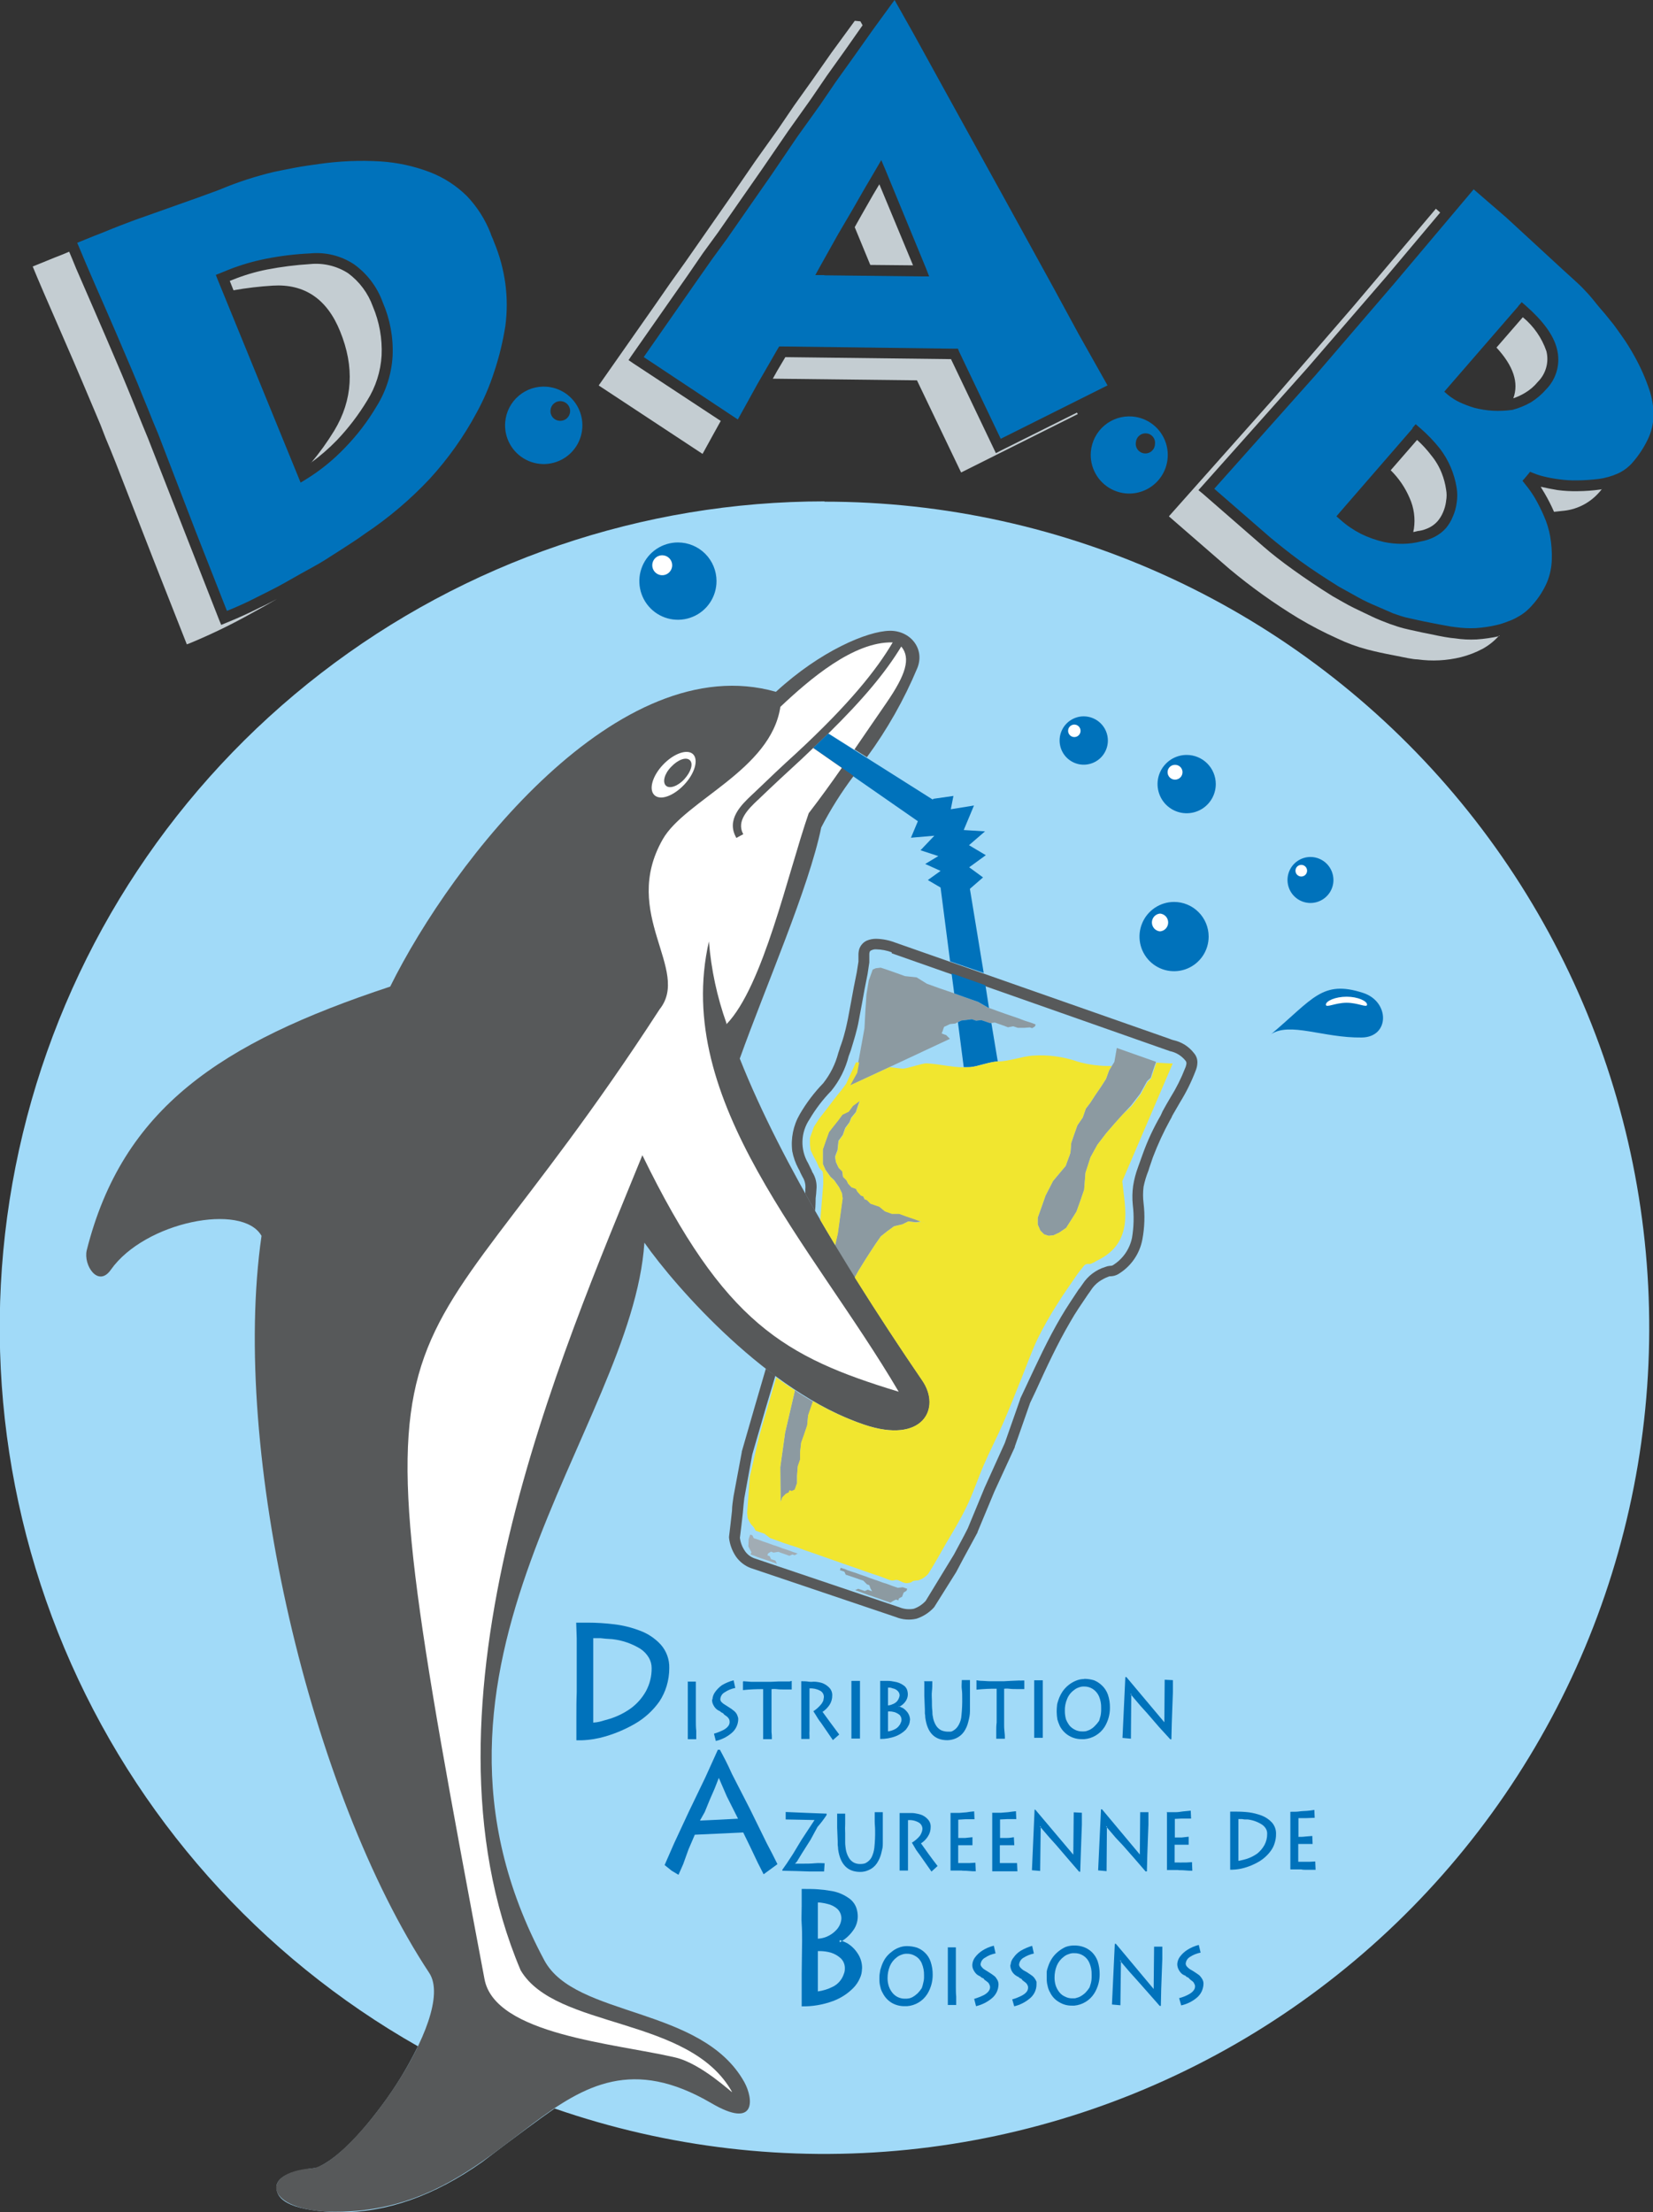 <svg fill="none" viewBox="0 0 77 103" height="669px" width="500px" xmlns="http://www.w3.org/2000/svg" preserveAspectRatio="xMidYMid slice">
  <rect x="0" y="0" width="77" height="103" fill="#333333" stroke="none"/>
  <g clip-path="url(#clip0_601_290)">
    <path fill="#A1DAF8" d="M38.413 23.346C29.93 23.345 21.686 26.157 14.966 31.341C8.247 36.526 3.43 43.792 1.267 52.007C-0.896 60.221 -0.283 68.921 3.01 76.75C6.304 84.579 12.092 91.096 19.472 95.284C19 96.254 18.437 97.178 17.791 98.042C16.625 99.608 15.612 100.575 14.753 100.945C13.593 101.068 12.972 101.345 12.888 101.771C12.819 102.541 13.793 102.955 15.81 103.013C18.011 103.03 20.228 102.251 22.462 100.674C24.085 99.442 25.21 98.611 25.837 98.18C31.114 100.01 36.725 100.665 42.28 100.1C47.835 99.536 53.201 97.765 58.003 94.912C62.805 92.059 66.928 88.191 70.085 83.579C73.242 78.967 75.358 73.721 76.284 68.207C77.209 62.692 76.924 57.042 75.446 51.65C73.969 46.257 71.335 41.252 67.729 36.983C64.123 32.714 59.631 29.283 54.566 26.93C49.5 24.577 43.984 23.358 38.4 23.359L38.413 23.346Z" clip-rule="evenodd" fill-rule="evenodd"></path>
    <path fill="#0072BB" d="M50.483 33.356C50.26 33.355 50.043 33.421 49.857 33.544C49.672 33.667 49.528 33.843 49.442 34.049C49.356 34.254 49.334 34.481 49.377 34.699C49.42 34.918 49.526 35.119 49.684 35.277C49.841 35.434 50.041 35.542 50.259 35.586C50.477 35.629 50.703 35.607 50.909 35.522C51.115 35.437 51.291 35.293 51.414 35.108C51.538 34.922 51.604 34.705 51.604 34.482C51.603 34.184 51.485 33.898 51.275 33.688C51.065 33.477 50.78 33.358 50.483 33.356Z" clip-rule="evenodd" fill-rule="evenodd"></path>
    <path fill="#8C9AA1" d="M36.364 69.931L36.348 68.318L36.574 66.705L37.018 64.796V64.734C37.295 64.925 37.585 65.099 37.872 65.266L37.852 65.318L37.643 65.928L37.601 66.383L37.463 66.792L37.321 67.192L37.269 67.647V67.986L37.163 68.292L37.128 68.738V69.076L37.057 69.276L37.021 69.383L36.883 69.451L36.777 69.418L36.744 69.512L36.603 69.583L36.438 69.747L36.367 69.957L36.364 69.931ZM38.899 57.966L39.022 57.434L39.247 55.795L39.212 55.544L39.083 55.279L38.858 54.956L38.674 54.782L38.445 54.46L38.326 54.189V53.84V53.518L38.465 53.114L38.613 52.705L38.822 52.437L39.038 52.166L39.238 51.895L39.528 51.756L39.727 51.486L40.049 51.25L39.972 51.46L39.866 51.782L39.65 52.044L39.569 52.253L39.37 52.524L39.257 52.847L39.057 53.118L39.012 53.553L38.935 53.753L38.899 53.86L38.935 54.095L39.002 54.244L39.064 54.373L39.231 54.54L39.267 54.792L39.431 54.956L39.502 55.105L39.656 55.273L39.866 55.35L39.937 55.482L40.101 55.663L40.207 55.699L40.275 55.837L40.371 55.866L40.545 56.04L40.745 56.108L40.955 56.179L41.215 56.395L41.538 56.511H41.879L42.185 56.624L42.391 56.695L42.594 56.763L42.897 56.876L43.01 56.911L43.106 56.947L42.897 56.876L42.662 56.911L42.314 56.873L42.034 57.011L41.65 57.099L41.328 57.334L41.032 57.569L40.771 57.944L40.526 58.318L40.291 58.686L39.995 59.163L39.814 59.486C39.492 58.986 39.196 58.482 38.89 57.966H38.899ZM50.56 54.615L50.499 55.398L50.325 55.905L50.141 56.418L49.906 56.792L49.661 57.176L49.339 57.395L49.078 57.518L48.843 57.544L48.634 57.476L48.46 57.302L48.337 57.021V56.699L48.486 56.282L48.702 55.669L49.049 54.992L49.642 54.285L49.678 54.179L49.755 53.969L49.826 53.779L49.861 53.666L49.897 53.221L50.035 52.818L50.183 52.402L50.434 52.034L50.576 51.624L50.782 51.353L51.018 50.989L51.282 50.605L51.517 50.237L51.662 49.837L51.907 49.444L52.019 48.798L53.849 49.444L53.772 49.653L53.665 49.976L53.598 50.185L53.43 50.34L53.108 50.924L52.689 51.466L52.3 51.889L51.91 52.324L51.533 52.76L51.117 53.302L50.795 53.886L50.56 54.615ZM39.608 50.54L44.247 48.373L44.073 48.198L43.976 48.166L43.863 48.121L43.905 48.018L43.941 47.911L43.976 47.814L44.124 47.747L44.253 47.685L44.498 47.66L44.768 47.521L45.013 47.492L45.255 47.459L45.455 47.527L45.699 47.502L45.909 47.572L46.099 47.64L46.344 47.614L46.543 47.685L46.743 47.756L46.952 47.834L47.197 47.789L47.407 47.859H47.729L47.97 47.84L48.077 47.876L48.205 47.798L48.241 47.702L48.144 47.666L48.051 47.63L47.729 47.527L47.432 47.414L47.226 47.343L46.817 47.205L46.405 47.056L45.996 46.908L45.525 46.637L44.907 46.421L44.298 46.201L43.786 46.027L43.177 45.808L42.697 45.511L42.156 45.453L41.644 45.269L41.235 45.127L41.025 45.059L40.797 45.085L40.652 45.147L40.468 45.66L40.362 46.305L40.31 47.089L40.268 47.882L40.152 48.527L40.014 49.276L39.892 49.921L39.569 50.505L39.608 50.54Z" clip-rule="evenodd" fill-rule="evenodd"></path>
    <path fill="#57595A" d="M41.538 44.343C41.309 44.258 41.067 44.211 40.823 44.205C40.743 44.198 40.662 44.214 40.591 44.25C40.572 44.255 40.555 44.265 40.541 44.278C40.526 44.292 40.516 44.309 40.51 44.327C40.499 44.362 40.493 44.398 40.494 44.434V44.814L40.413 45.356C40.32 45.808 40.233 46.263 40.153 46.724C40.101 47.011 40.04 47.308 40.004 47.518C39.969 47.727 39.901 47.998 39.84 48.215C39.779 48.431 39.708 48.66 39.631 48.914C39.596 49.001 39.564 49.088 39.534 49.176C39.386 49.766 39.11 50.317 38.726 50.789C38.334 51.19 37.992 51.638 37.708 52.121C37.505 52.422 37.391 52.774 37.38 53.136C37.369 53.499 37.462 53.857 37.647 54.169C37.682 54.24 37.714 54.311 37.759 54.398C37.804 54.486 37.82 54.521 37.837 54.573C37.997 54.82 38.065 55.116 38.03 55.408C38.03 55.495 38.011 55.653 37.994 55.802C37.994 55.847 37.994 56.099 37.969 56.386C37.811 56.115 37.663 55.853 37.514 55.582C37.514 55.521 37.514 55.463 37.514 55.376C37.538 55.174 37.491 54.97 37.382 54.798L37.289 54.615C37.261 54.539 37.226 54.467 37.183 54.398C37.052 54.151 36.959 53.886 36.906 53.611C36.83 53.014 36.952 52.407 37.254 51.886C37.559 51.36 37.926 50.874 38.349 50.437C38.676 50.023 38.915 49.545 39.048 49.034C39.083 48.937 39.109 48.85 39.135 48.763C39.217 48.547 39.287 48.326 39.344 48.102C39.405 47.892 39.447 47.672 39.499 47.437C39.56 47.114 39.605 46.879 39.647 46.643C39.727 46.192 39.814 45.737 39.908 45.285L39.988 44.779V44.456C39.988 44.362 40.002 44.269 40.03 44.179C40.09 44.013 40.212 43.877 40.372 43.801C40.512 43.742 40.664 43.712 40.816 43.714C41.12 43.722 41.421 43.782 41.705 43.892L54.452 48.363C54.517 48.39 54.583 48.414 54.651 48.434C55.036 48.514 55.379 48.731 55.618 49.044C55.726 49.17 55.781 49.333 55.772 49.498C55.766 49.627 55.736 49.754 55.685 49.873C55.491 50.379 55.25 50.866 54.964 51.328C54.841 51.537 54.719 51.747 54.606 51.947C54.578 52.018 54.544 52.086 54.503 52.15C54.196 52.709 53.928 53.289 53.701 53.886L53.598 54.189C53.562 54.295 53.527 54.389 53.492 54.511C53.394 54.754 53.318 55.004 53.266 55.26C53.234 55.515 53.234 55.773 53.266 56.028C53.333 56.587 53.315 57.154 53.211 57.708C53.149 58.047 53.014 58.368 52.816 58.65C52.618 58.932 52.362 59.167 52.065 59.341C51.965 59.394 51.855 59.424 51.743 59.428C51.707 59.428 51.665 59.428 51.639 59.444C51.474 59.504 51.318 59.587 51.176 59.689C51.039 59.79 50.921 59.915 50.828 60.057C50.725 60.212 50.828 60.057 50.663 60.292C50.383 60.708 50.096 61.118 49.855 61.547C49.252 62.576 48.747 63.667 48.244 64.773L47.983 65.322L47.268 67.364V67.389L46.318 69.454L45.535 71.335V71.354C45.307 71.764 45.091 72.183 44.862 72.593L44.54 73.202L43.528 74.815L43.493 74.861C43.274 75.096 42.999 75.273 42.694 75.373C42.372 75.449 42.034 75.422 41.728 75.296L34.963 73.012C34.688 72.907 34.452 72.721 34.283 72.48C34.107 72.219 33.996 71.919 33.961 71.606V71.554C34.013 71.154 34.055 70.744 34.1 70.341C34.1 70.115 34.142 69.899 34.171 69.67L34.554 67.621V67.596L35.153 65.518L35.675 63.731C35.823 63.844 35.971 63.957 36.12 64.054L35.64 65.667L35.041 67.734L34.673 69.757C34.648 69.976 34.622 70.202 34.606 70.428C34.561 70.822 34.519 71.215 34.467 71.606C34.493 71.822 34.57 72.029 34.693 72.209C34.797 72.368 34.949 72.49 35.127 72.557L41.892 74.841C42.104 74.929 42.337 74.953 42.562 74.912C42.775 74.838 42.967 74.711 43.119 74.544L44.437 72.383C44.653 71.973 44.878 71.573 45.081 71.164L45.864 69.27L46.804 67.192L47.52 65.154V65.134C47.606 64.944 47.703 64.754 47.79 64.56C48.306 63.46 48.808 62.363 49.426 61.315C49.691 60.863 49.977 60.444 50.254 60.025C50.306 59.963 50.203 60.112 50.422 59.799C50.669 59.414 51.045 59.129 51.482 58.995C51.548 58.968 51.619 58.95 51.691 58.944C51.732 58.944 51.773 58.938 51.813 58.928C52.047 58.788 52.248 58.601 52.406 58.379C52.563 58.156 52.673 57.904 52.728 57.637C52.813 57.13 52.825 56.613 52.764 56.102C52.735 55.809 52.74 55.513 52.78 55.221C52.826 54.926 52.901 54.636 53.005 54.357C53.041 54.253 53.076 54.15 53.224 53.747C53.448 53.121 53.728 52.518 54.062 51.944C54.088 51.882 54.123 51.811 54.155 51.74C54.268 51.534 54.39 51.315 54.523 51.095C54.791 50.665 55.019 50.21 55.202 49.737C55.234 49.668 55.255 49.594 55.263 49.518C55.265 49.471 55.249 49.425 55.218 49.389C55.034 49.159 54.776 49.001 54.487 48.944C54.445 48.924 54.39 48.908 54.287 48.873L41.538 44.389V44.343Z" clip-rule="evenodd" fill-rule="evenodd"></path>
    <path fill="#0072BB" d="M44.891 49.692L44.62 47.598L44.778 47.521L45.023 47.492L45.265 47.46L45.464 47.527L45.709 47.502L45.919 47.572L46.109 47.64H46.179L46.476 49.427C46.118 49.427 45.535 49.663 45.187 49.689C45.081 49.689 44.978 49.689 44.881 49.689L44.891 49.692ZM44.447 46.256L44.324 45.321L45.903 45.879L46.067 46.934L46.022 46.918L45.551 46.647L44.933 46.431L44.447 46.256ZM44.256 44.763L43.812 41.327L43.219 40.979L43.812 40.553L43.097 40.23L43.706 39.863L42.878 39.592L43.522 38.914L42.433 39.008L42.755 38.24L37.862 34.84L38.577 34.153L43.445 37.23L43.48 37.195L44.411 37.062L44.289 37.682L45.368 37.508L44.891 38.65L45.883 38.711L45.136 39.356L45.919 39.821L45.145 40.385L45.79 40.856L45.178 41.388L45.822 45.305L44.247 44.763H44.256Z" clip-rule="evenodd" fill-rule="evenodd"></path>
    <path fill="#57595A" d="M34.457 49.282C36.445 54.311 40.075 60.05 42.958 64.273C43.863 65.579 42.994 67.263 40.259 66.338C35.801 64.847 31.507 59.983 30.019 57.863C29.452 66.547 18.016 77.58 25.358 91.28C26.794 93.958 32.699 93.4 34.676 96.958C35.095 97.726 35.25 99.174 33.127 97.926C25.854 93.677 24.108 103.052 15.571 102.99C12.35 102.974 12.028 101.152 14.524 100.968C16.277 100.845 21.328 93.897 20.001 91.871C14.489 83.525 10.736 67.638 12.189 57.547C11.303 55.986 6.748 56.886 5.173 59.124C4.581 59.973 3.885 58.915 4.049 58.218C5.711 51.624 10.24 48.566 18.181 45.94C21.109 40.027 28.849 30.133 36.145 32.214C38.22 30.304 40.413 29.388 41.441 29.372C42.391 29.353 43.097 30.198 42.73 31.107C42.114 32.58 41.325 33.973 40.381 35.259L38.597 34.137L37.882 34.824L39.763 36.133C39.193 36.888 38.688 37.69 38.255 38.53C37.672 41.356 35.678 45.898 34.467 49.276L34.457 49.282Z" clip-rule="evenodd" fill-rule="evenodd"></path>
    <path fill="white" d="M33.839 47.695C35.556 45.924 36.696 40.672 37.672 37.866C38.204 37.175 38.69 36.504 39.212 35.756L37.882 34.83L37.34 35.346C36.696 35.937 36.026 36.556 35.372 37.185C35.321 37.237 35.305 37.256 35.295 37.256C34.876 37.656 34.277 38.224 34.625 38.843L34.303 39.017C33.807 38.163 34.538 37.472 35.044 36.995C35.068 36.969 35.094 36.946 35.121 36.924C35.827 36.243 36.474 35.633 37.089 35.075C39.557 32.791 40.836 31.185 41.583 29.914C39.763 29.862 37.692 31.649 36.352 32.914C35.907 35.862 31.91 37.266 30.875 39.079C28.888 42.559 32.196 45.159 30.727 46.998C18.126 66.438 16.113 57.882 22.574 92.161C23.064 94.742 28.627 95.145 31.439 95.8C32.676 96.077 34.158 97.516 34.103 97.413C32.129 93.864 25.886 94.509 24.256 91.745C18.98 79.293 26.189 62.976 29.925 53.792C33.739 61.624 36.542 63.186 41.863 64.805C37.84 57.96 31.326 51.298 33.024 43.837C33.128 45.138 33.403 46.421 33.842 47.65L33.839 47.695ZM39.795 34.907C40.24 34.262 40.729 33.54 41.286 32.736C42.192 31.42 42.436 30.652 41.982 30.104C41.277 31.272 40.233 32.536 38.593 34.149L39.795 34.907Z" clip-rule="evenodd" fill-rule="evenodd"></path>
    <path fill="white" d="M30.888 35.608C30.392 36.13 30.209 36.766 30.489 37.027C30.769 37.288 31.375 37.062 31.871 36.54C32.367 36.017 32.55 35.372 32.283 35.117C32.016 34.862 31.384 35.085 30.888 35.608Z" clip-rule="evenodd" fill-rule="evenodd"></path>
    <path fill="#57595A" d="M31.272 35.701C30.95 36.024 30.853 36.417 31.02 36.582C31.188 36.746 31.578 36.611 31.881 36.279C32.183 35.946 32.309 35.562 32.135 35.398C31.961 35.233 31.584 35.372 31.272 35.701Z" clip-rule="evenodd" fill-rule="evenodd"></path>
    <path fill="#F1E62F" d="M36.364 69.931L36.348 68.318L36.574 66.705L37.018 64.796V64.734C36.731 64.55 36.442 64.35 36.164 64.141L35.946 64.873L35.372 66.854L34.928 68.763L34.805 70.447L34.831 70.689L34.892 70.822L34.973 70.96L35.127 71.135L35.198 71.273L35.398 71.344L35.607 71.415L35.878 71.622L36.181 71.728L36.487 71.841L36.809 71.947L37.131 72.051L37.53 72.199L37.939 72.338L38.358 72.486L38.854 72.66L39.273 72.809L39.779 72.983L40.194 73.131L40.597 73.27L40.919 73.376L41.225 73.489C41.322 73.535 41.423 73.57 41.528 73.593C41.608 73.612 41.695 73.56 41.773 73.567C41.85 73.573 41.905 73.622 41.966 73.638C42.031 73.674 42.1 73.7 42.172 73.715C42.255 73.721 42.337 73.712 42.417 73.689C42.462 73.673 42.504 73.628 42.555 73.612C42.631 73.599 42.707 73.59 42.784 73.586L42.932 73.525C43.046 73.464 43.148 73.384 43.235 73.289C43.532 72.818 43.802 72.338 44.073 71.857C44.395 71.318 44.717 70.786 44.994 70.218C45.316 69.573 45.535 68.886 45.822 68.222C46.108 67.557 46.44 66.931 46.737 66.244C47.033 65.557 47.284 64.908 47.555 64.244C47.825 63.579 48.041 62.953 48.337 62.328C48.613 61.774 48.919 61.236 49.252 60.715C49.549 60.234 49.88 59.782 50.193 59.318C50.264 59.224 50.325 59.137 50.402 59.05C50.48 58.963 50.499 58.908 50.576 58.873C50.654 58.837 50.744 58.873 50.811 58.847C50.906 58.81 50.997 58.764 51.082 58.708C52.85 57.873 52.396 56.24 52.274 55.002L54.625 49.518C54.374 49.518 54.12 49.492 53.868 49.482L53.791 49.692L53.685 50.014L53.617 50.224L53.45 50.379L53.127 50.963L52.709 51.505L52.3 51.889L51.91 52.324L51.533 52.76L51.117 53.302L50.795 53.886L50.56 54.615L50.499 55.398L50.325 55.905L50.141 56.418L49.906 56.792L49.661 57.176L49.339 57.395L49.078 57.518L48.843 57.544L48.634 57.476L48.46 57.302L48.337 57.021V56.699L48.486 56.282L48.702 55.669L49.049 54.992L49.642 54.285L49.678 54.179L49.755 53.969L49.826 53.779L49.861 53.666L49.897 53.221L50.035 52.818L50.183 52.402L50.434 52.034L50.576 51.624L50.782 51.353L51.018 50.989L51.282 50.605L51.517 50.237L51.662 49.837L51.784 49.637C51.252 49.65 50.721 49.583 50.209 49.437C49.527 49.199 48.803 49.103 48.083 49.156C47.613 49.192 46.962 49.427 46.492 49.427C46.15 49.427 45.551 49.663 45.203 49.689C44.469 49.75 43.86 49.55 43.174 49.514C42.981 49.495 42.233 49.776 42.034 49.76C41.834 49.743 41.624 49.714 41.441 49.689L39.611 50.534L39.933 49.95L40.02 49.469H39.872L39.411 50.472L39.212 50.74L38.993 51.011L38.783 51.282L38.577 51.553L38.368 51.824L38.158 52.092L37.914 52.469L37.73 52.982V53.305L37.759 53.55L37.888 53.828L38.036 54.098L38.158 54.379L38.323 54.553L38.349 54.795V55.147L38.21 56.811C38.445 57.205 38.671 57.595 38.906 57.979L39.028 57.447L39.254 55.808L39.218 55.556L39.089 55.292L38.864 54.969L38.68 54.795L38.452 54.473L38.332 54.202V53.853V53.531L38.471 53.127L38.619 52.718L38.828 52.45L39.044 52.179L39.244 51.908L39.534 51.769L39.734 51.498L40.056 51.263L39.978 51.472L39.872 51.795L39.656 52.056L39.576 52.266L39.376 52.537L39.263 52.86L39.064 53.131L39.019 53.566L38.941 53.766L38.906 53.873L38.941 54.108L39.009 54.257L39.07 54.386L39.238 54.553L39.273 54.805L39.437 54.969L39.508 55.118L39.663 55.286L39.872 55.363L39.943 55.495L40.107 55.676L40.214 55.711L40.281 55.85L40.378 55.879L40.552 56.053L40.752 56.121L40.961 56.192L41.222 56.408L41.544 56.524H41.885L42.191 56.637L42.398 56.708L42.6 56.776L42.903 56.889L43.016 56.924L43.113 56.96L42.903 56.889L42.668 56.924L42.314 56.873L42.034 57.011L41.65 57.099L41.328 57.334L41.032 57.569L40.771 57.944L40.526 58.318L40.291 58.686L39.995 59.163L39.814 59.486C40.884 61.192 41.956 62.825 42.948 64.273C43.854 65.579 42.984 67.263 40.249 66.338C39.421 66.054 38.625 65.687 37.872 65.241L37.852 65.292L37.643 65.902L37.601 66.357L37.463 66.767L37.321 67.167L37.269 67.621V67.96L37.163 68.267L37.128 68.712V69.05L37.057 69.251L37.021 69.357L36.883 69.425L36.777 69.392L36.744 69.486L36.603 69.557L36.438 69.722L36.367 69.931H36.364ZM37.028 64.708L37.157 64.796L37.028 64.708ZM37.211 64.831C37.253 64.862 37.296 64.891 37.34 64.918C37.296 64.891 37.253 64.862 37.211 64.831ZM37.453 64.979C37.479 64.993 37.503 65.011 37.524 65.031C37.503 65.011 37.479 64.993 37.453 64.979ZM37.637 65.099C37.673 65.117 37.709 65.137 37.743 65.16C37.709 65.137 37.673 65.117 37.637 65.099Z" clip-rule="evenodd" fill-rule="evenodd"></path>
    <path fill="#0072BB" d="M55.279 35.153C55.011 35.151 54.748 35.23 54.523 35.379C54.3 35.528 54.125 35.74 54.021 35.988C53.918 36.236 53.89 36.51 53.943 36.774C53.995 37.038 54.124 37.281 54.314 37.471C54.504 37.661 54.746 37.791 55.01 37.843C55.273 37.895 55.547 37.868 55.795 37.764C56.043 37.661 56.255 37.486 56.403 37.261C56.552 37.037 56.63 36.773 56.629 36.504C56.627 36.146 56.485 35.804 56.232 35.55C55.979 35.297 55.637 35.154 55.279 35.153Z" clip-rule="evenodd" fill-rule="evenodd"></path>
    <path fill="#0072BB" d="M61.045 39.904C60.834 39.903 60.626 39.965 60.45 40.082C60.273 40.198 60.135 40.365 60.053 40.56C59.971 40.756 59.949 40.971 59.989 41.179C60.029 41.387 60.13 41.579 60.279 41.729C60.428 41.88 60.618 41.983 60.826 42.025C61.033 42.067 61.249 42.047 61.444 41.966C61.64 41.886 61.808 41.749 61.926 41.574C62.044 41.398 62.108 41.191 62.108 40.979C62.108 40.695 61.997 40.424 61.798 40.222C61.599 40.021 61.328 39.907 61.045 39.904Z" clip-rule="evenodd" fill-rule="evenodd"></path>
    <path fill="#0072BB" d="M31.584 25.259C31.228 25.258 30.88 25.363 30.584 25.561C30.288 25.759 30.057 26.04 29.921 26.369C29.784 26.698 29.749 27.06 29.818 27.409C29.887 27.759 30.058 28.08 30.31 28.332C30.561 28.584 30.882 28.755 31.231 28.825C31.58 28.894 31.942 28.858 32.27 28.721C32.599 28.585 32.88 28.354 33.077 28.057C33.274 27.761 33.379 27.412 33.378 27.056C33.377 26.579 33.188 26.123 32.852 25.786C32.516 25.449 32.06 25.26 31.584 25.259Z" clip-rule="evenodd" fill-rule="evenodd"></path>
    <path fill="white" d="M54.732 35.614C54.686 35.613 54.641 35.621 54.599 35.638C54.557 35.655 54.519 35.68 54.486 35.712C54.454 35.744 54.428 35.782 54.41 35.824C54.393 35.866 54.384 35.911 54.384 35.956C54.384 36.048 54.42 36.137 54.486 36.202C54.551 36.268 54.639 36.304 54.732 36.304C54.824 36.304 54.912 36.268 54.978 36.202C55.043 36.137 55.08 36.048 55.08 35.956C55.08 35.911 55.071 35.866 55.053 35.824C55.035 35.782 55.01 35.744 54.977 35.712C54.945 35.68 54.907 35.655 54.864 35.638C54.822 35.621 54.777 35.613 54.732 35.614Z" clip-rule="evenodd" fill-rule="evenodd"></path>
    <path fill="white" d="M60.61 40.272C60.539 40.272 60.47 40.301 60.419 40.352C60.368 40.402 60.34 40.471 60.34 40.543C60.34 40.615 60.368 40.684 60.419 40.735C60.47 40.786 60.539 40.814 60.61 40.814C60.682 40.814 60.751 40.786 60.802 40.735C60.852 40.684 60.881 40.615 60.881 40.543C60.881 40.471 60.852 40.402 60.802 40.352C60.751 40.301 60.682 40.272 60.61 40.272Z" clip-rule="evenodd" fill-rule="evenodd"></path>
    <path fill="white" d="M30.853 25.856C30.761 25.855 30.671 25.882 30.594 25.932C30.517 25.983 30.458 26.055 30.422 26.14C30.386 26.225 30.377 26.318 30.394 26.409C30.412 26.499 30.456 26.582 30.52 26.647C30.585 26.713 30.668 26.757 30.758 26.776C30.848 26.794 30.941 26.785 31.026 26.75C31.111 26.715 31.184 26.655 31.235 26.578C31.286 26.502 31.314 26.412 31.314 26.32C31.314 26.198 31.265 26.08 31.179 25.993C31.092 25.906 30.975 25.857 30.853 25.856Z" clip-rule="evenodd" fill-rule="evenodd"></path>
    <path fill="white" d="M50.045 33.74C49.987 33.739 49.931 33.756 49.883 33.787C49.834 33.819 49.797 33.864 49.774 33.917C49.752 33.971 49.746 34.029 49.757 34.086C49.768 34.143 49.796 34.195 49.837 34.235C49.877 34.276 49.929 34.304 49.986 34.315C50.042 34.326 50.101 34.32 50.154 34.298C50.207 34.275 50.252 34.238 50.284 34.189C50.316 34.141 50.332 34.085 50.331 34.027C50.331 33.951 50.3 33.878 50.247 33.825C50.193 33.771 50.121 33.741 50.045 33.74Z" clip-rule="evenodd" fill-rule="evenodd"></path>
    <path fill="#0072BB" d="M52.744 19.394C53.098 19.423 53.436 19.556 53.714 19.777C53.992 19.998 54.199 20.297 54.307 20.636C54.416 20.974 54.422 21.337 54.324 21.68C54.226 22.021 54.03 22.327 53.758 22.556C53.487 22.786 53.154 22.93 52.801 22.971C52.449 23.011 52.092 22.945 51.776 22.782C51.461 22.619 51.2 22.365 51.029 22.054C50.857 21.743 50.781 21.387 50.811 21.033C50.852 20.559 51.078 20.121 51.44 19.814C51.802 19.507 52.271 19.356 52.744 19.394ZM53.388 20.178C53.448 20.182 53.506 20.197 53.56 20.224C53.613 20.251 53.66 20.289 53.699 20.335C53.737 20.381 53.766 20.434 53.782 20.491C53.8 20.549 53.805 20.609 53.797 20.668C53.797 20.73 53.784 20.792 53.759 20.848C53.734 20.905 53.697 20.956 53.652 20.998C53.606 21.04 53.552 21.072 53.493 21.091C53.435 21.111 53.373 21.119 53.311 21.113C53.249 21.108 53.189 21.09 53.135 21.06C53.081 21.03 53.033 20.99 52.995 20.941C52.957 20.892 52.93 20.835 52.915 20.775C52.9 20.715 52.898 20.652 52.908 20.591C52.918 20.473 52.974 20.363 53.064 20.286C53.154 20.209 53.27 20.17 53.388 20.178Z" clip-rule="evenodd" fill-rule="evenodd"></path>
    <path fill="#0072BB" d="M25.47 18.007C25.826 18.035 26.166 18.167 26.446 18.389C26.726 18.61 26.935 18.909 27.044 19.249C27.154 19.589 27.161 19.954 27.063 20.298C26.966 20.642 26.768 20.949 26.496 21.18C26.224 21.411 25.89 21.556 25.535 21.597C25.18 21.637 24.822 21.571 24.505 21.407C24.188 21.243 23.927 20.988 23.754 20.675C23.582 20.362 23.507 20.005 23.538 19.649C23.578 19.175 23.805 18.737 24.167 18.43C24.529 18.122 24.997 17.97 25.47 18.007ZM26.143 18.681C26.203 18.686 26.262 18.703 26.315 18.731C26.368 18.759 26.415 18.797 26.454 18.843C26.493 18.89 26.522 18.943 26.54 19C26.558 19.058 26.564 19.118 26.559 19.178C26.554 19.238 26.537 19.296 26.509 19.35C26.481 19.403 26.443 19.45 26.397 19.489C26.351 19.528 26.298 19.557 26.24 19.575C26.183 19.593 26.123 19.599 26.063 19.594C26.003 19.59 25.944 19.574 25.89 19.547C25.836 19.519 25.788 19.481 25.749 19.435C25.71 19.388 25.681 19.334 25.664 19.276C25.646 19.218 25.641 19.157 25.647 19.097C25.652 19.037 25.669 18.979 25.697 18.925C25.724 18.872 25.762 18.824 25.808 18.785C25.855 18.747 25.908 18.717 25.965 18.7C26.023 18.682 26.084 18.675 26.143 18.681Z" clip-rule="evenodd" fill-rule="evenodd"></path>
    <path fill="#0072BB" d="M3.604 11.3C3.711 11.555 3.849 11.887 4.023 12.297C4.275 12.887 4.571 13.562 4.903 14.32C5.26 15.139 5.566 15.846 5.808 16.42C6.049 16.994 6.278 17.51 6.426 17.878L6.655 18.446L6.906 19.055L7.132 19.62L7.377 20.207L9.135 24.775L10.578 28.446C11.007 28.272 11.442 28.081 11.867 27.862C12.292 27.643 12.833 27.391 13.313 27.114C13.793 26.836 14.244 26.588 14.621 26.381C14.998 26.175 15.297 25.978 15.552 25.814C15.768 25.675 16.022 25.517 16.299 25.333C16.554 25.169 16.789 25.01 17.014 24.846C18.112 24.112 19.123 23.255 20.026 22.291C20.881 21.357 21.616 20.32 22.213 19.204C22.542 18.603 22.812 17.972 23.022 17.32C23.255 16.623 23.429 15.907 23.544 15.181C23.631 14.527 23.631 13.864 23.544 13.21C23.453 12.539 23.274 11.883 23.012 11.258L22.977 11.162L22.935 11.065L22.89 10.962L22.858 10.865C22.606 10.22 22.231 9.63 21.753 9.129C21.263 8.646 20.68 8.268 20.039 8.02C19.299 7.736 18.52 7.567 17.73 7.516C16.773 7.459 15.814 7.499 14.866 7.636C14.473 7.691 14.099 7.742 13.742 7.81C13.384 7.878 13.072 7.942 12.775 8.003C11.928 8.204 11.099 8.472 10.295 8.807C10.205 8.849 9.857 8.971 9.258 9.191L6.707 10.097C6.339 10.22 5.975 10.365 5.582 10.513C5.189 10.662 4.8 10.836 4.397 10.984L3.604 11.307V11.3ZM10.153 13.036L10.06 12.8L10.295 12.707L10.659 12.558C11.217 12.338 11.794 12.169 12.382 12.052C13.063 11.916 13.754 11.832 14.447 11.8C15.166 11.728 15.889 11.906 16.493 12.304C17.109 12.744 17.576 13.362 17.833 14.075C18.176 14.866 18.334 15.726 18.293 16.588C18.244 17.416 17.986 18.22 17.546 18.923C17.131 19.625 16.634 20.275 16.064 20.859C15.529 21.42 14.924 21.91 14.264 22.317L14.009 22.472L13.896 22.194L10.153 13.036Z" clip-rule="evenodd" fill-rule="evenodd"></path>
    <path fill="#0072BB" d="M29.993 16.63L34.37 19.533L34.728 18.888L35.276 17.894L35.765 17.049L36.216 16.265L36.297 16.133H36.445L44.462 16.236H44.62L44.681 16.384L46.614 20.433L51.588 17.946L50.238 15.549L49.078 13.413L46.824 9.313L43.995 4.187L42.549 1.561L41.67 0L40.678 1.361L39.763 2.652L38.935 3.81L38.194 4.897L37.131 6.381L35.923 8.162L34.921 9.6L33.884 11.091L33.178 12.058L32.438 13.113L29.993 16.62V16.63ZM38.403 12.81H37.978L38.184 12.436L39.038 10.91L39.708 9.768L40.259 8.807L40.797 7.891L41.051 7.455L41.251 7.926L43.142 12.513L43.28 12.871H42.897L38.387 12.82L38.403 12.81Z" clip-rule="evenodd" fill-rule="evenodd"></path>
    <path fill="#0072BB" d="M71.408 28.133C71.673 27.831 71.89 27.489 72.052 27.12C72.191 26.783 72.267 26.423 72.278 26.059C72.289 25.694 72.263 25.328 72.2 24.968C72.141 24.644 72.044 24.328 71.91 24.027C71.788 23.742 71.649 23.465 71.495 23.198C71.361 22.971 71.209 22.755 71.041 22.552L70.912 22.388L71.05 22.23L71.153 22.107L71.266 21.968L71.443 22.039C71.595 22.102 71.751 22.152 71.91 22.188C72.141 22.245 72.374 22.289 72.609 22.317C72.892 22.358 73.178 22.375 73.463 22.368C73.785 22.368 74.107 22.343 74.465 22.301C74.774 22.259 75.076 22.173 75.36 22.046C75.604 21.933 75.823 21.773 76.005 21.575C76.305 21.238 76.557 20.86 76.752 20.452C76.913 20.116 77.002 19.75 77.013 19.378C77.019 18.964 76.955 18.551 76.823 18.159C76.642 17.62 76.413 17.1 76.137 16.604C76.05 16.446 75.953 16.281 75.856 16.123C75.76 15.965 75.65 15.8 75.518 15.617C75.386 15.433 75.267 15.258 75.161 15.12C75.054 14.981 74.925 14.833 74.822 14.7C74.719 14.568 74.568 14.407 74.439 14.249C74.31 14.091 74.185 13.926 73.985 13.7C73.827 13.526 73.663 13.352 73.463 13.168C73.263 12.984 73.028 12.768 72.783 12.549L70.161 10.133L68.899 9.042L68.638 8.816L64.946 13.194L61.261 17.484L56.558 22.759L59.177 25.036C59.57 25.359 60.031 25.733 60.556 26.117C61.081 26.501 61.686 26.894 62.356 27.314C62.678 27.494 63.001 27.669 63.281 27.827C63.561 27.985 63.873 28.123 64.141 28.236C64.408 28.349 64.656 28.462 64.882 28.559C65.107 28.64 65.31 28.707 65.49 28.753L66.067 28.881C66.231 28.917 66.441 28.962 66.666 29.004C66.947 29.065 67.182 29.101 67.365 29.136C67.509 29.166 67.654 29.189 67.8 29.204C68.105 29.247 68.414 29.262 68.721 29.249C69.059 29.228 69.394 29.178 69.723 29.101C69.898 29.059 70.069 29.004 70.235 28.936C70.39 28.884 70.539 28.816 70.68 28.733C70.813 28.662 70.94 28.578 71.057 28.482C71.184 28.377 71.3 28.26 71.405 28.133H71.408ZM70.709 14.262L70.876 14.071L71.067 14.236C71.859 14.933 72.355 15.597 72.513 16.233C72.602 16.564 72.603 16.913 72.516 17.245C72.429 17.578 72.257 17.881 72.017 18.126C71.811 18.363 71.571 18.567 71.305 18.733C71.029 18.891 70.733 19.011 70.425 19.091H70.397C70.111 19.129 69.824 19.141 69.536 19.126C69.242 19.109 68.949 19.062 68.663 18.988C68.428 18.918 68.197 18.83 67.974 18.726C67.792 18.639 67.62 18.53 67.462 18.404L67.269 18.239L67.436 18.046L70.725 14.252L70.709 14.262ZM65.774 19.943L65.938 19.752L66.128 19.917C66.469 20.209 66.782 20.533 67.062 20.884C67.47 21.418 67.739 22.044 67.845 22.707C67.885 22.946 67.885 23.191 67.845 23.43C67.817 23.643 67.758 23.852 67.671 24.049C67.593 24.245 67.484 24.428 67.349 24.591C67.203 24.755 67.029 24.89 66.834 24.991C66.632 25.097 66.414 25.171 66.189 25.21C65.91 25.282 65.624 25.32 65.336 25.323C65.038 25.327 64.741 25.298 64.45 25.236C64.079 25.15 63.719 25.021 63.377 24.852C63.038 24.678 62.722 24.462 62.437 24.207L62.247 24.043L62.411 23.849L65.809 19.933L65.774 19.943Z" clip-rule="evenodd" fill-rule="evenodd"></path>
    <path fill="#8C9AA1" d="M42.259 73.98L42.227 74.073L42.095 74.154L42.018 74.354L41.876 74.425L41.844 74.518L41.737 74.483L41.608 74.544L41.476 74.625L41.267 74.554L41.164 74.518L40.955 74.441L40.745 74.37L40.649 74.335L40.439 74.267L40.346 74.231L40.249 74.196L40.04 74.118L39.943 74.083L39.83 74.047L39.734 74.012L39.631 73.98L39.524 73.944L39.421 73.909L39.524 73.944L39.631 73.98L39.83 74.047L39.978 73.98L40.172 74.047L40.285 74.083L40.423 74.022L40.623 74.099L40.545 73.96L40.494 73.812L40.388 73.776L40.214 73.602L40.014 73.535L39.814 73.464L39.605 73.393L39.508 73.36L39.395 73.325L39.334 73.186L39.238 73.151L39.125 73.115L39.16 73.002L39.064 72.967L39.16 73.002L39.37 73.07L39.473 73.115L39.682 73.186L39.892 73.254L40.085 73.325L40.291 73.393L40.5 73.473L40.694 73.541L40.903 73.612L41.112 73.689L41.312 73.751L41.522 73.831L41.615 73.864L41.824 73.935L42.05 73.909L42.259 73.98Z" clip-rule="evenodd" fill-rule="evenodd"></path>
    <path fill="#A1ACB4" d="M34.947 71.457L34.876 71.667L34.86 72.009L34.928 72.138L35.005 72.276L34.963 72.383L35.163 72.451L35.269 72.496L35.372 72.531L35.469 72.567L35.582 72.602L35.678 72.635L35.888 72.706L35.981 72.741L36.078 72.773L36.191 72.818L36.287 72.854L36.39 72.889L36.496 72.925L36.39 72.889L36.287 72.854L36.191 72.818L36.123 72.67L36.026 72.635L35.92 72.602L35.852 72.46L35.746 72.425L35.781 72.331L35.92 72.251L36.033 72.296L36.261 72.26L36.374 72.305L36.471 72.338L36.677 72.409L36.773 72.444L36.912 72.383L37.018 72.418L37.157 72.338L36.947 72.27L36.854 72.234L36.757 72.199L36.548 72.128L36.445 72.096L36.236 72.015L36.139 71.98L36.026 71.947L35.833 71.876L35.72 71.835L35.53 71.773L35.417 71.728L35.321 71.692L35.111 71.625L35.05 71.493L34.947 71.457Z" clip-rule="evenodd" fill-rule="evenodd"></path>
    <path fill="#0072BB" d="M54.687 41.998C54.368 41.998 54.057 42.093 53.792 42.27C53.527 42.447 53.32 42.699 53.199 42.994C53.077 43.288 53.045 43.613 53.107 43.926C53.169 44.239 53.322 44.526 53.548 44.752C53.773 44.977 54.06 45.131 54.372 45.193C54.685 45.255 55.009 45.223 55.303 45.101C55.597 44.979 55.849 44.772 56.026 44.507C56.203 44.242 56.297 43.93 56.297 43.611C56.297 43.183 56.127 42.773 55.825 42.471C55.523 42.168 55.114 41.998 54.687 41.998Z" clip-rule="evenodd" fill-rule="evenodd"></path>
    <path fill="white" d="M54.033 42.54C53.929 42.549 53.833 42.597 53.763 42.673C53.693 42.75 53.654 42.85 53.654 42.955C53.654 43.059 53.693 43.159 53.763 43.236C53.833 43.312 53.929 43.36 54.033 43.369C54.136 43.36 54.233 43.312 54.303 43.236C54.373 43.159 54.412 43.059 54.412 42.955C54.412 42.85 54.373 42.75 54.303 42.673C54.233 42.597 54.136 42.549 54.033 42.54Z" clip-rule="evenodd" fill-rule="evenodd"></path>
    <path fill="#0072BB" d="M59.19 48.163C60.085 47.569 61.638 48.337 63.429 48.311C64.737 48.292 64.737 46.637 63.49 46.234C61.583 45.614 61.158 46.514 59.19 48.169V48.163Z" clip-rule="evenodd" fill-rule="evenodd"></path>
    <path fill="white" d="M62.723 46.411C62.195 46.411 61.757 46.611 61.757 46.779C61.757 46.947 62.185 46.692 62.723 46.692C63.261 46.692 63.674 46.943 63.674 46.779C63.674 46.614 63.248 46.411 62.723 46.411Z" clip-rule="evenodd" fill-rule="evenodd"></path>
    <path fill="#0072BB" d="M26.852 75.557H27.368C27.787 75.557 28.205 75.583 28.621 75.635C29.029 75.684 29.429 75.784 29.812 75.931C30.181 76.067 30.512 76.288 30.779 76.577C31.045 76.876 31.188 77.266 31.178 77.667C31.179 77.951 31.137 78.234 31.056 78.506C30.979 78.762 30.865 79.005 30.718 79.228C30.417 79.653 30.028 80.008 29.577 80.267C29.149 80.514 28.692 80.71 28.218 80.851C27.854 80.96 27.477 81.022 27.097 81.035H26.852C26.852 80.651 26.852 80.283 26.852 79.925C26.852 79.567 26.852 79.193 26.868 78.793V77.031V76.29L26.843 75.557H26.852ZM27.638 76.28V80.212C27.738 80.206 27.837 80.192 27.934 80.17C28.073 80.135 28.231 80.083 28.398 80.038C28.756 79.928 29.093 79.76 29.397 79.541C29.684 79.327 29.922 79.055 30.096 78.741C30.271 78.414 30.361 78.048 30.357 77.677C30.358 77.504 30.313 77.335 30.225 77.186C30.128 77.022 29.994 76.882 29.835 76.777C29.435 76.53 28.985 76.376 28.518 76.325L28.221 76.306L27.97 76.28H27.648H27.638Z" clip-rule="evenodd" fill-rule="evenodd"></path>
    <path fill="#0072BB" d="M32.006 78.302H32.415V78.651V78.928V79.286V79.541C32.415 79.748 32.415 79.941 32.415 80.106C32.415 80.27 32.415 80.428 32.434 80.596V80.986H32.041V79.915V79.541C32.041 79.496 32.041 79.399 32.041 79.251C32.041 79.103 32.041 78.999 32.041 78.928V78.309L32.006 78.302Z" clip-rule="evenodd" fill-rule="evenodd"></path>
    <path fill="#0072BB" d="M33.188 79.132C33.196 79.008 33.238 78.889 33.311 78.79C33.399 78.665 33.508 78.556 33.633 78.467C33.802 78.367 33.984 78.291 34.174 78.241L34.251 78.599C34.076 78.631 33.909 78.699 33.762 78.799C33.7 78.832 33.648 78.881 33.612 78.94C33.576 79 33.556 79.068 33.555 79.138C33.561 79.185 33.583 79.228 33.617 79.261C33.658 79.306 33.707 79.344 33.762 79.374L33.929 79.48C34.02 79.535 34.107 79.597 34.19 79.664C34.239 79.702 34.28 79.749 34.312 79.802C34.335 79.841 34.353 79.882 34.364 79.925C34.381 79.96 34.39 79.999 34.39 80.038C34.39 80.167 34.361 80.294 34.305 80.41C34.249 80.526 34.168 80.629 34.068 80.709C33.858 80.883 33.611 81.006 33.346 81.067L33.259 80.728C33.418 80.682 33.572 80.62 33.72 80.544C33.903 80.438 33.99 80.316 33.99 80.186C33.991 80.141 33.982 80.096 33.965 80.054C33.942 80.012 33.913 79.974 33.878 79.941C33.832 79.904 33.785 79.87 33.736 79.838L33.684 79.777C33.607 79.741 33.562 79.716 33.555 79.69C33.5 79.667 33.447 79.638 33.398 79.603C33.332 79.55 33.278 79.484 33.24 79.409C33.19 79.325 33.167 79.229 33.172 79.132H33.188Z" clip-rule="evenodd" fill-rule="evenodd"></path>
    <path fill="#0072BB" d="M34.631 78.286L34.983 78.312C35.111 78.312 35.269 78.312 35.453 78.312H35.852C35.876 78.309 35.9 78.309 35.923 78.312L36.278 78.296H36.654H36.783C36.816 78.289 36.848 78.281 36.88 78.27V78.67C36.767 78.67 36.654 78.67 36.538 78.67C36.422 78.67 36.303 78.67 36.184 78.654C36.065 78.638 35.975 78.654 35.939 78.654V79.099V79.77C35.939 79.841 35.939 79.909 35.939 79.97C35.939 80.215 35.939 80.348 35.939 80.354C35.939 80.415 35.939 80.512 35.939 80.641C35.952 80.755 35.957 80.869 35.955 80.983H35.55C35.55 80.87 35.55 80.748 35.55 80.625C35.55 80.502 35.55 80.373 35.55 80.225V78.654C35.235 78.651 34.921 78.666 34.609 78.699V78.306L34.631 78.286Z" clip-rule="evenodd" fill-rule="evenodd"></path>
    <path fill="#0072BB" d="M38.796 81.025L38.245 80.222C38.188 80.154 38.136 80.082 38.091 80.006C38.03 79.909 37.959 79.786 37.888 79.683C38.031 79.59 38.158 79.475 38.265 79.341C38.3 79.293 38.329 79.241 38.352 79.186C38.363 79.134 38.372 79.082 38.378 79.028C38.38 78.965 38.365 78.902 38.332 78.847C38.299 78.793 38.251 78.749 38.194 78.722C38.044 78.644 37.876 78.609 37.708 78.619C37.708 78.732 37.708 78.88 37.708 79.054C37.708 79.228 37.708 79.428 37.708 79.664V80.032V80.606C37.703 80.674 37.703 80.741 37.708 80.809V80.974H37.324V79.525C37.324 79.299 37.324 79.132 37.324 79.019V78.628C37.324 78.48 37.324 78.367 37.324 78.286C37.427 78.286 37.55 78.286 37.672 78.306C37.794 78.325 37.872 78.306 37.907 78.306C37.974 78.307 38.041 78.314 38.107 78.325C38.169 78.334 38.231 78.348 38.291 78.367C38.419 78.412 38.535 78.488 38.629 78.586C38.676 78.634 38.712 78.691 38.736 78.754C38.76 78.817 38.771 78.884 38.767 78.951C38.769 79.107 38.724 79.26 38.639 79.39C38.553 79.517 38.444 79.627 38.316 79.712C38.535 80.016 38.787 80.357 39.093 80.767L38.796 81.028V81.025Z" clip-rule="evenodd" fill-rule="evenodd"></path>
    <path fill="#0072BB" d="M39.666 78.27H40.059V78.609V78.896V79.244V79.499C40.059 79.715 40.059 79.909 40.059 80.073C40.059 80.238 40.059 80.396 40.059 80.564C40.059 80.731 40.059 80.851 40.059 80.954H39.66V79.873V79.228C39.66 79.08 39.66 78.977 39.66 78.906V78.28L39.666 78.27Z" clip-rule="evenodd" fill-rule="evenodd"></path>
    <path fill="#0072BB" d="M42.382 80.099C42.383 80.179 42.365 80.257 42.33 80.328C42.291 80.405 42.245 80.477 42.192 80.544C42.054 80.678 41.891 80.782 41.712 80.851C41.484 80.935 41.242 80.976 41 80.973V80.241V79.07C41 78.957 41 78.819 41 78.67C41 78.522 41 78.389 41 78.27C41.138 78.27 41.27 78.27 41.373 78.27C41.477 78.27 41.573 78.29 41.66 78.306C41.807 78.326 41.947 78.38 42.069 78.464C42.164 78.519 42.233 78.61 42.263 78.715C42.278 78.772 42.287 78.831 42.288 78.889C42.289 79.013 42.249 79.133 42.175 79.231C42.097 79.341 41.992 79.428 41.87 79.483V79.454C41.891 79.467 41.915 79.476 41.94 79.48C41.976 79.496 42.008 79.515 42.053 79.531C42.145 79.591 42.225 79.668 42.288 79.757C42.36 79.862 42.396 79.988 42.391 80.115L42.382 80.099ZM41.364 79.699V80.622C41.476 80.607 41.585 80.572 41.686 80.519C41.771 80.477 41.843 80.413 41.895 80.335C41.924 80.302 41.945 80.264 41.956 80.222C41.978 80.184 41.99 80.142 41.992 80.099C41.995 80.055 41.989 80.01 41.974 79.968C41.959 79.925 41.936 79.887 41.905 79.854C41.835 79.798 41.755 79.754 41.67 79.725C41.585 79.701 41.497 79.689 41.409 79.689L41.364 79.699ZM41.364 78.573V79.412C41.436 79.406 41.507 79.388 41.573 79.357C41.657 79.328 41.732 79.278 41.792 79.212C41.85 79.138 41.889 79.05 41.905 78.957C41.907 78.915 41.899 78.872 41.882 78.833C41.865 78.794 41.84 78.759 41.808 78.731C41.746 78.671 41.668 78.632 41.583 78.618C41.544 78.601 41.503 78.59 41.46 78.583C41.415 78.583 41.383 78.583 41.364 78.583V78.573Z" clip-rule="evenodd" fill-rule="evenodd"></path>
    <path fill="#0072BB" d="M43.045 78.286H43.428C43.428 78.435 43.428 78.609 43.409 78.757C43.39 78.906 43.409 79.08 43.409 79.193C43.409 79.306 43.409 79.515 43.425 79.628C43.441 79.741 43.425 79.848 43.451 79.915C43.469 80.067 43.52 80.214 43.599 80.344C43.658 80.441 43.743 80.519 43.844 80.57C43.932 80.607 44.026 80.628 44.121 80.632C44.179 80.635 44.237 80.635 44.295 80.632C44.337 80.622 44.376 80.605 44.411 80.58C44.514 80.519 44.597 80.431 44.653 80.325C44.732 80.187 44.777 80.032 44.785 79.873C44.813 79.603 44.825 79.332 44.82 79.061C44.82 78.931 44.82 78.79 44.801 78.66C44.781 78.531 44.801 78.38 44.801 78.231H45.181V79.096C45.181 79.173 45.181 79.27 45.181 79.419C45.181 79.567 45.181 79.625 45.181 79.686C45.18 79.763 45.173 79.84 45.161 79.915C45.145 80.002 45.129 80.08 45.1 80.183C45.063 80.346 44.995 80.5 44.901 80.638C44.806 80.772 44.677 80.878 44.527 80.944C44.401 80.999 44.265 81.029 44.127 81.031C43.535 81.031 43.193 80.683 43.1 79.977C43.1 79.912 43.093 79.847 43.081 79.783V79.609L43.055 78.964C43.055 78.902 43.055 78.809 43.055 78.66V78.338L43.045 78.286Z" clip-rule="evenodd" fill-rule="evenodd"></path>
    <path fill="#0072BB" d="M45.484 78.241C45.59 78.261 45.698 78.271 45.806 78.27C45.965 78.285 46.126 78.29 46.286 78.286H46.679C46.705 78.286 46.721 78.286 46.756 78.286L47.104 78.267L47.487 78.251C47.528 78.257 47.569 78.257 47.61 78.251C47.644 78.253 47.678 78.253 47.713 78.251V78.651C47.6 78.651 47.487 78.651 47.365 78.651C47.242 78.651 47.13 78.651 47.007 78.635C46.885 78.619 46.808 78.635 46.772 78.635V79.08V79.745V79.951C46.772 80.196 46.772 80.328 46.772 80.328C46.772 80.396 46.772 80.493 46.788 80.625C46.803 80.737 46.81 80.851 46.808 80.964H46.405V80.606C46.405 80.483 46.405 80.354 46.424 80.206V78.635C46.11 78.631 45.796 78.646 45.484 78.68V78.277V78.241Z" clip-rule="evenodd" fill-rule="evenodd"></path>
    <path fill="#0072BB" d="M48.173 78.241H48.573V78.583V78.861V79.219V79.473C48.573 79.683 48.573 79.873 48.573 80.038C48.573 80.203 48.573 80.361 48.573 80.535C48.573 80.709 48.573 80.825 48.573 80.919H48.173V79.848V79.48C48.173 79.428 48.173 79.332 48.173 79.183V78.861V78.231V78.241Z" clip-rule="evenodd" fill-rule="evenodd"></path>
    <path fill="#0072BB" d="M50.499 78.531C50.415 78.528 50.332 78.542 50.254 78.573C50.172 78.599 50.095 78.641 50.029 78.696C49.885 78.799 49.773 78.942 49.707 79.106C49.63 79.285 49.593 79.479 49.6 79.674C49.6 79.803 49.618 79.932 49.652 80.057C49.696 80.166 49.754 80.268 49.826 80.361C49.9 80.442 49.99 80.508 50.09 80.554C50.19 80.602 50.301 80.625 50.412 80.622H50.483C50.524 80.621 50.565 80.616 50.605 80.606C50.653 80.591 50.699 80.574 50.744 80.554C50.838 80.508 50.923 80.446 50.995 80.37C51.071 80.296 51.139 80.214 51.198 80.125C51.224 80.032 51.25 79.951 51.266 79.883C51.279 79.811 51.288 79.737 51.291 79.664V79.525C51.296 79.339 51.261 79.154 51.188 78.983C51.126 78.845 51.026 78.727 50.898 78.644C50.775 78.566 50.63 78.526 50.483 78.531H50.499ZM50.499 78.174C50.655 78.174 50.81 78.197 50.96 78.241C51.099 78.299 51.225 78.382 51.333 78.486C51.455 78.603 51.547 78.747 51.604 78.906C51.671 79.102 51.703 79.308 51.7 79.515C51.703 79.833 51.615 80.145 51.449 80.415C51.346 80.576 51.208 80.71 51.045 80.808C50.882 80.907 50.698 80.967 50.509 80.983H50.386C50.178 80.985 49.973 80.931 49.794 80.825C49.611 80.717 49.462 80.559 49.365 80.37C49.321 80.272 49.283 80.171 49.252 80.067C49.233 79.952 49.222 79.835 49.22 79.719V79.674C49.221 79.586 49.226 79.499 49.236 79.412C49.236 79.341 49.272 79.254 49.297 79.167C49.344 79.022 49.412 78.884 49.497 78.757C49.652 78.536 49.866 78.363 50.116 78.261C50.237 78.209 50.367 78.183 50.499 78.183V78.174Z" clip-rule="evenodd" fill-rule="evenodd"></path>
    <path fill="#0072BB" d="M52.416 78.093H52.467L54.233 80.196L54.249 78.215L54.632 78.235C54.632 78.296 54.632 78.39 54.632 78.522C54.632 78.654 54.632 78.757 54.632 78.799L54.606 79.49L54.58 80.232L54.561 80.99H54.51L53.991 80.422L53.434 79.777L53.111 79.419L52.651 78.877H52.693L52.677 80.961L52.284 80.925L52.416 78.099V78.093Z" clip-rule="evenodd" fill-rule="evenodd"></path>
    <path fill="#0072BB" d="M30.966 86.832L31.401 85.838L32.09 84.357L32.856 82.767L33.44 81.477H33.536C33.691 81.764 33.884 82.122 34.1 82.609L34.928 84.222L35.72 85.835C35.904 86.174 36.068 86.506 36.216 86.803L35.572 87.274L35.301 86.741L34.944 85.99L34.622 85.328L32.367 85.432L32.071 86.122L31.826 86.803L31.607 87.299L31.285 87.106L30.962 86.845L30.966 86.832ZM32.612 84.774L33.517 84.732L34.38 84.686L33.858 83.648L33.485 82.786L33.291 83.283L33.056 83.822L32.831 84.374L32.612 84.764V84.774Z" clip-rule="evenodd" fill-rule="evenodd"></path>
    <path fill="#0072BB" d="M36.445 87.112V87.061L36.654 86.764L36.941 86.325L37.34 85.664L37.943 84.748L36.599 84.722V84.374L37.585 84.416L38.506 84.451V84.512C38.378 84.708 38.236 84.894 38.081 85.07L37.759 85.664L37.35 86.309L37.166 86.612C37.133 86.677 37.085 86.735 37.028 86.78H37.447C37.595 86.78 37.769 86.78 37.962 86.761C38.155 86.742 38.31 86.761 38.413 86.761L38.387 87.145H37.717L37.141 87.125L36.429 87.109L36.445 87.112Z" clip-rule="evenodd" fill-rule="evenodd"></path>
    <path fill="#0072BB" d="M38.986 84.451H39.37C39.37 84.599 39.37 84.774 39.37 84.922C39.362 85.07 39.362 85.219 39.37 85.367C39.37 85.532 39.37 85.674 39.37 85.796C39.37 85.919 39.389 86.012 39.395 86.083C39.416 86.234 39.466 86.379 39.544 86.509C39.602 86.607 39.687 86.686 39.788 86.738C39.876 86.778 39.972 86.798 40.069 86.796C40.127 86.796 40.185 86.791 40.243 86.78C40.286 86.771 40.328 86.754 40.365 86.728C40.464 86.669 40.545 86.585 40.6 86.483C40.668 86.341 40.712 86.189 40.729 86.032C40.757 85.762 40.769 85.49 40.764 85.219C40.764 85.08 40.745 84.948 40.745 84.809V84.383H41.122V85.551C41.122 85.674 41.122 85.767 41.122 85.822C41.122 85.877 41.122 85.977 41.106 86.058C41.09 86.138 41.071 86.212 41.045 86.319C41.003 86.48 40.934 86.632 40.842 86.77C40.749 86.906 40.619 87.013 40.468 87.077C40.343 87.136 40.207 87.166 40.069 87.164C39.486 87.164 39.138 86.816 39.041 86.109C39.04 86.044 39.033 85.98 39.022 85.916V85.741L38.996 85.096C38.996 85.041 38.996 84.938 38.996 84.799V84.457L38.986 84.451Z" clip-rule="evenodd" fill-rule="evenodd"></path>
    <path fill="#0072BB" d="M43.393 87.154L42.836 86.361C42.791 86.309 42.749 86.238 42.678 86.145L42.478 85.803C42.62 85.717 42.747 85.608 42.852 85.48C42.884 85.43 42.911 85.377 42.932 85.322C42.952 85.271 42.964 85.218 42.968 85.164C42.968 85.102 42.952 85.041 42.921 84.988C42.889 84.935 42.845 84.891 42.791 84.861C42.64 84.776 42.467 84.739 42.295 84.754V85.803V86.157V86.422V86.745V86.945C42.295 87.032 42.295 87.083 42.295 87.1H41.905V85.661C41.905 85.435 41.905 85.261 41.905 85.157C41.905 85.054 41.905 84.912 41.905 84.764V84.422C42.011 84.422 42.133 84.422 42.256 84.422C42.378 84.422 42.462 84.422 42.491 84.422C42.558 84.423 42.625 84.432 42.691 84.448C42.752 84.458 42.812 84.472 42.871 84.49C43.003 84.531 43.121 84.606 43.213 84.709C43.26 84.757 43.297 84.815 43.321 84.878C43.345 84.942 43.355 85.009 43.351 85.077C43.352 85.232 43.307 85.383 43.222 85.512C43.14 85.643 43.03 85.753 42.9 85.835C43.116 86.141 43.37 86.499 43.673 86.89L43.386 87.151L43.393 87.154Z" clip-rule="evenodd" fill-rule="evenodd"></path>
    <path fill="#0072BB" d="M44.273 84.416C44.446 84.416 44.578 84.416 44.691 84.416L45.013 84.39C45.133 84.37 45.248 84.354 45.377 84.345L45.393 84.712H44.959L44.636 84.732V85.583C44.743 85.583 44.846 85.583 44.959 85.583L45.297 85.548V85.922H44.939H44.633V86.751H45.174L45.435 86.735L45.451 87.135C45.364 87.135 45.245 87.135 45.103 87.119C44.962 87.103 44.852 87.119 44.781 87.1H44.276V85.209V84.867V84.422L44.273 84.416Z" clip-rule="evenodd" fill-rule="evenodd"></path>
    <path fill="#0072BB" d="M46.215 84.409C46.389 84.409 46.537 84.409 46.634 84.409L46.956 84.383C47.078 84.367 47.2 84.348 47.323 84.338L47.339 84.706H46.904L46.582 84.722V85.583C46.688 85.583 46.791 85.583 46.904 85.583C47.017 85.583 47.123 85.567 47.226 85.548L47.246 85.922H46.895H46.572V86.751H46.721C46.798 86.751 46.869 86.751 46.94 86.751H47.114H47.374L47.391 87.135C47.304 87.135 47.181 87.135 47.043 87.135C46.904 87.135 46.791 87.135 46.721 87.135C46.54 87.135 46.373 87.135 46.218 87.135V85.241V84.903V84.457L46.215 84.409Z" clip-rule="evenodd" fill-rule="evenodd"></path>
    <path fill="#0072BB" d="M48.173 84.267H48.225L49.993 86.361L50.013 84.39L50.393 84.409C50.393 84.461 50.393 84.557 50.393 84.696C50.393 84.835 50.393 84.922 50.393 84.967L50.367 85.664L50.341 86.396L50.316 87.154H50.264L49.774 86.587L49.207 85.925L48.885 85.567L48.434 85.044H48.476L48.45 87.119L48.067 87.087L48.19 84.267H48.173Z" clip-rule="evenodd" fill-rule="evenodd"></path>
    <path fill="#0072BB" d="M51.275 84.251H51.333L53.092 86.354L53.108 84.383H53.492C53.492 84.445 53.492 84.532 53.492 84.674C53.492 84.816 53.492 84.909 53.492 84.961L53.466 85.648L53.44 86.374L53.421 87.141H53.359L52.873 86.577L52.3 85.925L51.977 85.583L51.517 85.044H51.559L51.543 87.129L51.15 87.093L51.282 84.267L51.275 84.251Z" clip-rule="evenodd" fill-rule="evenodd"></path>
    <path fill="#0072BB" d="M54.339 84.383C54.513 84.383 54.661 84.383 54.757 84.383C54.854 84.383 54.983 84.367 55.096 84.348L55.463 84.312L55.479 84.68H55.044L54.722 84.696V85.561C54.825 85.561 54.931 85.561 55.044 85.561L55.366 85.525V85.899H55.018H54.712V86.725H54.877C54.95 86.73 55.023 86.73 55.096 86.725H55.27L55.521 86.709L55.537 87.109C55.45 87.109 55.337 87.109 55.189 87.093C55.041 87.077 54.947 87.093 54.867 87.077C54.687 87.077 54.509 87.077 54.355 87.077V86.528V85.193V84.851V84.409L54.339 84.383Z" clip-rule="evenodd" fill-rule="evenodd"></path>
    <path fill="#0072BB" d="M57.299 84.357H57.553C57.76 84.355 57.967 84.366 58.172 84.39C58.373 84.418 58.571 84.468 58.761 84.538C58.944 84.608 59.108 84.718 59.242 84.861C59.373 85.01 59.443 85.204 59.435 85.403C59.436 85.542 59.416 85.68 59.373 85.812C59.337 85.941 59.278 86.062 59.2 86.17C59.051 86.378 58.862 86.553 58.642 86.683C58.429 86.809 58.201 86.907 57.963 86.974C57.783 87.026 57.598 87.055 57.412 87.061H57.299C57.299 86.877 57.299 86.693 57.299 86.519C57.299 86.345 57.299 86.151 57.299 85.951V85.09V84.722V84.357ZM57.682 84.712V86.648C57.729 86.644 57.776 86.635 57.821 86.622C57.898 86.606 57.969 86.587 58.056 86.561C58.233 86.505 58.4 86.422 58.552 86.316C58.691 86.206 58.807 86.07 58.894 85.915C58.98 85.755 59.025 85.575 59.022 85.393C59.026 85.307 59.004 85.222 58.961 85.148C58.911 85.067 58.843 84.998 58.761 84.948C58.566 84.826 58.346 84.749 58.117 84.722H57.969L57.847 84.703H57.673L57.682 84.712Z" clip-rule="evenodd" fill-rule="evenodd"></path>
    <path fill="#0072BB" d="M60.105 84.364C60.279 84.364 60.427 84.364 60.52 84.348C60.614 84.332 60.749 84.329 60.862 84.322C60.974 84.316 61.097 84.296 61.219 84.277L61.235 84.645L60.801 84.661H60.478V85.532C60.591 85.532 60.697 85.532 60.801 85.516L61.123 85.49L61.139 85.864H60.791H60.469V86.693C60.485 86.693 60.536 86.693 60.617 86.693H61L61.261 86.677L61.277 87.067C61.19 87.067 61.068 87.067 60.929 87.067C60.791 87.067 60.678 87.067 60.607 87.048C60.424 87.048 60.259 87.048 60.102 87.048V86.49V85.906V84.816V84.38L60.105 84.364Z" clip-rule="evenodd" fill-rule="evenodd"></path>
    <path fill="#0072BB" d="M40.152 91.674C40.153 91.83 40.118 91.985 40.049 92.125C39.98 92.284 39.882 92.429 39.763 92.554C39.492 92.833 39.161 93.047 38.796 93.18C38.331 93.351 37.839 93.434 37.344 93.425V91.935L37.363 90.39C37.363 90.103 37.363 89.832 37.344 89.59C37.324 89.348 37.344 89.074 37.344 88.777C37.344 88.48 37.344 88.203 37.344 87.957C37.63 87.957 37.891 87.957 38.1 87.974C38.296 87.987 38.491 88.01 38.684 88.045C38.981 88.086 39.264 88.197 39.511 88.367C39.7 88.486 39.84 88.669 39.904 88.883C39.938 89 39.956 89.12 39.956 89.241C39.954 89.492 39.868 89.734 39.711 89.929C39.553 90.144 39.348 90.32 39.112 90.445V90.338C39.112 90.338 39.173 90.358 39.241 90.383C39.319 90.414 39.395 90.448 39.47 90.487C39.661 90.604 39.824 90.763 39.946 90.951C40.093 91.166 40.167 91.423 40.156 91.683L40.152 91.674ZM38.097 90.851V92.729C38.334 92.697 38.563 92.626 38.777 92.519C38.903 92.46 39.015 92.375 39.106 92.27C39.198 92.165 39.267 92.042 39.309 91.909C39.34 91.835 39.356 91.755 39.354 91.674C39.359 91.585 39.345 91.496 39.313 91.414C39.282 91.331 39.233 91.256 39.17 91.193C39.036 91.068 38.875 90.976 38.7 90.922C38.53 90.875 38.354 90.851 38.178 90.851H38.097ZM38.097 88.593V90.274C38.24 90.267 38.381 90.235 38.513 90.18C38.686 90.107 38.841 89.997 38.967 89.858C39.096 89.719 39.175 89.543 39.193 89.354C39.197 89.267 39.182 89.179 39.149 89.098C39.116 89.017 39.066 88.944 39.002 88.883C38.87 88.77 38.712 88.691 38.542 88.654C38.458 88.632 38.373 88.614 38.287 88.603C38.225 88.591 38.161 88.586 38.097 88.587V88.593Z" clip-rule="evenodd" fill-rule="evenodd"></path>
    <path fill="#0072BB" d="M42.243 90.974C42.159 90.972 42.076 90.987 41.998 91.019C41.916 91.046 41.84 91.087 41.773 91.141C41.631 91.247 41.52 91.388 41.451 91.551C41.379 91.731 41.342 91.922 41.344 92.116C41.343 92.246 41.364 92.376 41.406 92.5C41.445 92.611 41.504 92.715 41.58 92.806C41.648 92.889 41.736 92.955 41.834 93C41.935 93.046 42.045 93.07 42.156 93.067H42.233C42.275 93.064 42.315 93.059 42.356 93.051C42.404 93.039 42.45 93.021 42.494 93C42.586 92.949 42.67 92.887 42.746 92.816C42.818 92.741 42.883 92.659 42.939 92.571C42.967 92.49 42.99 92.409 43.007 92.325C43.027 92.255 43.039 92.183 43.042 92.109V91.971C43.046 91.785 43.011 91.6 42.939 91.429C42.883 91.287 42.782 91.168 42.652 91.09C42.527 91.01 42.382 90.969 42.233 90.974H42.243ZM42.243 90.619C42.399 90.619 42.554 90.642 42.704 90.687C42.844 90.738 42.973 90.818 43.081 90.922C43.203 91.037 43.295 91.182 43.348 91.341C43.414 91.538 43.447 91.744 43.445 91.951C43.447 92.269 43.36 92.581 43.193 92.851C43.091 93.012 42.953 93.147 42.79 93.245C42.627 93.343 42.443 93.402 42.253 93.416H42.14C41.929 93.42 41.721 93.367 41.538 93.261C41.358 93.152 41.213 92.994 41.119 92.806C41.064 92.715 41.026 92.614 41.006 92.509C40.974 92.393 40.96 92.272 40.964 92.151V92.109C40.961 92.024 40.967 91.938 40.984 91.854C40.993 91.768 41.013 91.684 41.045 91.603C41.088 91.458 41.152 91.32 41.235 91.193C41.316 91.075 41.416 90.972 41.531 90.887C41.627 90.805 41.736 90.741 41.853 90.696C41.975 90.645 42.105 90.619 42.237 90.619H42.243Z" clip-rule="evenodd" fill-rule="evenodd"></path>
    <path fill="#0072BB" d="M44.124 90.677H44.524V91.025V91.303V92.48C44.524 92.648 44.524 92.803 44.54 92.971V93.361H44.15V92.28V91.916C44.15 91.861 44.15 91.774 44.15 91.625V91.303V90.683L44.124 90.677Z" clip-rule="evenodd" fill-rule="evenodd"></path>
    <path fill="#0072BB" d="M45.29 91.49C45.297 91.367 45.34 91.248 45.413 91.148C45.508 91.02 45.626 90.91 45.761 90.825C45.924 90.721 46.103 90.644 46.292 90.6L46.373 90.958C46.197 90.99 46.031 91.058 45.883 91.158C45.823 91.189 45.773 91.235 45.736 91.291C45.699 91.348 45.678 91.413 45.674 91.48C45.683 91.53 45.708 91.575 45.745 91.609C45.782 91.657 45.83 91.696 45.883 91.725L46.05 91.829C46.143 91.885 46.232 91.946 46.318 92.013C46.365 92.05 46.403 92.098 46.431 92.151C46.458 92.188 46.479 92.23 46.492 92.274C46.504 92.314 46.51 92.355 46.511 92.396C46.51 92.524 46.481 92.649 46.425 92.764C46.369 92.878 46.289 92.979 46.189 93.058C45.978 93.231 45.73 93.354 45.464 93.416L45.377 93.077C45.536 93.028 45.692 92.967 45.841 92.893C46.022 92.787 46.118 92.667 46.118 92.525C46.116 92.482 46.104 92.44 46.083 92.403C46.065 92.358 46.035 92.319 45.996 92.29C45.952 92.253 45.905 92.219 45.857 92.187L45.815 92.126C45.725 92.09 45.683 92.064 45.674 92.038C45.62 92.013 45.568 91.984 45.519 91.951C45.454 91.898 45.401 91.832 45.361 91.758C45.311 91.674 45.286 91.578 45.29 91.48V91.49Z" clip-rule="evenodd" fill-rule="evenodd"></path>
    <path fill="#0072BB" d="M47.075 91.48C47.084 91.362 47.13 91.249 47.207 91.158C47.296 91.028 47.411 90.918 47.545 90.835C47.712 90.738 47.891 90.661 48.077 90.606L48.157 90.964C47.984 91.001 47.818 91.069 47.668 91.164C47.611 91.198 47.563 91.245 47.529 91.301C47.494 91.357 47.473 91.421 47.468 91.487C47.474 91.536 47.495 91.582 47.529 91.619C47.57 91.665 47.617 91.706 47.668 91.742L47.835 91.835C47.958 91.916 48.051 91.977 48.102 92.019C48.149 92.058 48.188 92.105 48.218 92.158C48.242 92.197 48.263 92.238 48.28 92.28C48.283 92.321 48.283 92.362 48.28 92.403C48.28 92.53 48.251 92.656 48.195 92.771C48.139 92.885 48.058 92.986 47.958 93.064C47.75 93.237 47.505 93.36 47.242 93.422L47.149 93.1C47.309 93.055 47.463 92.993 47.61 92.916C47.793 92.813 47.887 92.7 47.887 92.558C47.89 92.512 47.879 92.467 47.855 92.429C47.838 92.386 47.81 92.35 47.774 92.322L47.626 92.209L47.584 92.148C47.503 92.113 47.462 92.087 47.452 92.061C47.396 92.04 47.344 92.01 47.297 91.974C47.229 91.923 47.172 91.858 47.13 91.784C47.084 91.697 47.059 91.601 47.059 91.503L47.075 91.48Z" clip-rule="evenodd" fill-rule="evenodd"></path>
    <path fill="#0072BB" d="M50.019 90.948C49.936 90.945 49.854 90.96 49.777 90.993C49.694 91.018 49.616 91.06 49.549 91.116C49.407 91.221 49.296 91.363 49.227 91.525C49.154 91.705 49.118 91.897 49.12 92.09C49.119 92.22 49.14 92.35 49.181 92.474C49.221 92.585 49.28 92.689 49.355 92.78C49.423 92.864 49.511 92.929 49.61 92.971C49.709 93.024 49.82 93.051 49.932 93.051H50.045C50.084 93.049 50.122 93.041 50.157 93.025C50.209 93.015 50.259 92.996 50.306 92.971C50.397 92.922 50.482 92.862 50.557 92.79C50.629 92.715 50.694 92.633 50.75 92.545C50.786 92.448 50.802 92.371 50.821 92.309C50.838 92.235 50.846 92.159 50.847 92.084V91.942C50.853 91.757 50.817 91.573 50.744 91.403C50.687 91.264 50.588 91.146 50.462 91.065C50.336 90.983 50.188 90.943 50.038 90.948H50.019ZM50.019 90.59C50.173 90.586 50.327 90.61 50.473 90.661C50.616 90.712 50.746 90.792 50.856 90.896C50.977 91.014 51.069 91.158 51.127 91.316C51.191 91.513 51.223 91.718 51.221 91.925C51.224 92.242 51.137 92.553 50.969 92.822C50.868 92.981 50.733 93.115 50.573 93.213C50.412 93.312 50.232 93.372 50.045 93.39H49.932C49.719 93.395 49.51 93.338 49.33 93.225C49.149 93.123 49.004 92.967 48.914 92.78C48.858 92.686 48.818 92.582 48.798 92.474C48.767 92.36 48.753 92.243 48.756 92.125V92.084C48.756 91.996 48.756 91.909 48.756 91.829C48.756 91.748 48.792 91.664 48.818 91.577C48.864 91.432 48.932 91.294 49.017 91.167C49.098 91.051 49.196 90.948 49.307 90.861C49.406 90.782 49.514 90.715 49.629 90.661C49.752 90.616 49.882 90.592 50.013 90.59H50.019Z" clip-rule="evenodd" fill-rule="evenodd"></path>
    <path fill="#0072BB" d="M51.936 90.513H51.978L53.736 92.616L53.756 90.645H54.139C54.139 90.706 54.139 90.803 54.139 90.935C54.139 91.067 54.139 91.171 54.139 91.213L54.113 91.909L54.087 92.635L54.071 93.403H54.017L53.52 92.838L52.944 92.187L52.622 91.829L52.161 91.29H52.213L52.187 93.374L51.794 93.338L51.926 90.513H51.936Z" clip-rule="evenodd" fill-rule="evenodd"></path>
    <path fill="#0072BB" d="M54.835 91.454C54.843 91.332 54.885 91.215 54.957 91.116C55.052 90.988 55.17 90.878 55.305 90.793C55.469 90.688 55.648 90.611 55.837 90.564L55.923 90.922C55.747 90.956 55.578 91.023 55.427 91.122C55.37 91.155 55.322 91.202 55.287 91.258C55.252 91.314 55.232 91.379 55.228 91.445C55.234 91.494 55.255 91.54 55.289 91.577C55.329 91.623 55.376 91.663 55.427 91.696L55.592 91.793C55.714 91.871 55.801 91.932 55.862 91.977C55.904 92.02 55.941 92.066 55.975 92.116C56 92.154 56.02 92.195 56.036 92.238C56.049 92.278 56.055 92.319 56.056 92.361C56.055 92.49 56.026 92.617 55.971 92.733C55.915 92.849 55.834 92.951 55.733 93.032C55.526 93.202 55.281 93.322 55.018 93.38L54.922 93.042C55.084 93.001 55.24 92.939 55.386 92.858C55.566 92.754 55.663 92.632 55.663 92.5C55.664 92.454 55.652 92.409 55.627 92.371C55.61 92.324 55.58 92.284 55.54 92.254C55.495 92.222 55.452 92.188 55.411 92.151L55.357 92.09C55.27 92.055 55.228 92.029 55.228 92.003C55.172 91.984 55.119 91.958 55.07 91.925C55.002 91.871 54.946 91.802 54.906 91.725C54.858 91.639 54.834 91.543 54.835 91.445V91.454Z" clip-rule="evenodd" fill-rule="evenodd"></path>
    <path fill="#C4CDD2" d="M1.533 12.41L2.561 11.991C2.786 11.904 3.015 11.816 3.231 11.72C3.327 11.939 3.43 12.2 3.553 12.497C3.762 12.984 4.059 13.655 4.432 14.52C4.78 15.323 5.077 16.01 5.337 16.623C5.598 17.236 5.792 17.684 5.946 18.068L6.175 18.626L6.426 19.246L6.652 19.804L6.897 20.397L8.675 24.936L10.214 28.862L10.311 29.098L10.546 29.001L10.694 28.94C11.145 28.756 11.616 28.54 12.105 28.294C12.376 28.172 12.637 28.033 12.907 27.891C12.556 28.094 12.166 28.32 11.712 28.565C10.787 29.082 9.833 29.544 8.855 29.949L8.71 30.004L7.167 26.088L5.399 21.549L5.164 20.965L4.928 20.397L4.687 19.775L4.452 19.217C4.13 18.459 3.64 17.281 2.934 15.668C2.229 14.055 1.759 12.968 1.533 12.41ZM14.492 21.559C14.892 21.084 15.255 20.579 15.578 20.049C16.437 18.628 16.527 17.087 15.848 15.426C15.239 13.917 14.186 13.21 12.714 13.3C12.101 13.337 11.49 13.409 10.884 13.517L10.71 13.081L10.842 13.029C11.363 12.818 11.902 12.657 12.453 12.549C13.112 12.423 13.778 12.338 14.447 12.297C15.07 12.234 15.695 12.384 16.222 12.723C16.75 13.113 17.15 13.65 17.372 14.268C17.677 14.988 17.817 15.768 17.781 16.549C17.738 17.294 17.508 18.017 17.111 18.649C16.709 19.314 16.236 19.934 15.7 20.497C15.328 20.881 14.924 21.232 14.492 21.546V21.559Z" clip-rule="evenodd" fill-rule="evenodd"></path>
    <path fill="#C4CDD2" d="M27.893 17.946L30.495 14.233L31.227 13.178L31.932 12.191L32.972 10.7L33.974 9.262L35.192 7.491L36.255 6L36.996 4.91L37.824 3.749L38.729 2.458L39.818 0.968L40.078 0.994L40.181 1.177L39.354 2.355L38.526 3.513L37.775 4.613L36.712 6.107L35.501 7.874L34.493 9.32L33.456 10.813L32.75 11.781L32.019 12.846L29.429 16.549L29.281 16.768L29.497 16.917L33.575 19.601L33.217 20.246L32.728 21.136L27.896 17.952L27.893 17.946ZM50.158 19.204L50.203 19.281L44.769 22.001L42.713 17.71L36 17.633L36.2 17.275L36.583 16.63L44.298 16.723L46.276 20.865L46.389 21.101L46.624 20.978L50.167 19.21L50.158 19.204ZM40.536 12.329L39.814 10.578L40.136 10.004L40.674 9.062L40.961 8.581L42.53 12.355L40.536 12.336V12.329Z" clip-rule="evenodd" fill-rule="evenodd"></path>
    <path fill="#C4CDD2" d="M69.823 29.598C69.606 29.842 69.349 30.049 69.063 30.207C68.741 30.38 68.399 30.512 68.045 30.601C67.384 30.763 66.699 30.798 66.025 30.704C65.816 30.704 65.423 30.617 64.866 30.504C64.45 30.427 64.057 30.34 63.684 30.243C63.203 30.117 62.736 29.945 62.289 29.73C61.668 29.451 61.063 29.137 60.478 28.788C59.348 28.103 58.271 27.333 57.257 26.485L54.445 24.043L59.322 18.559L63.014 14.291L66.879 9.72L67.079 9.897L64.573 12.878L60.871 17.162L55.995 22.63L55.821 22.823L56.023 22.988L58.836 25.439C59.235 25.788 59.715 26.162 60.253 26.546C60.791 26.93 61.403 27.349 62.083 27.769C62.424 27.959 62.727 28.143 63.049 28.301C63.371 28.459 63.648 28.588 63.938 28.727C64.228 28.865 64.476 28.953 64.721 29.049C64.966 29.136 65.181 29.207 65.384 29.259C65.587 29.311 65.758 29.346 65.967 29.391C66.177 29.436 66.393 29.488 66.586 29.52C66.863 29.581 67.098 29.627 67.298 29.662C67.497 29.698 67.646 29.714 67.762 29.724C68.098 29.775 68.439 29.793 68.779 29.775C69.141 29.75 69.499 29.697 69.852 29.617L69.823 29.598ZM74.613 22.768C74.559 22.842 74.5 22.912 74.436 22.978C73.999 23.452 73.4 23.743 72.758 23.791L72.381 23.833C72.251 23.533 72.102 23.241 71.936 22.959C71.875 22.865 71.823 22.768 71.762 22.672C71.774 22.676 71.786 22.676 71.798 22.672C72.014 22.723 72.268 22.775 72.545 22.82C72.854 22.861 73.165 22.878 73.476 22.872C73.832 22.869 74.187 22.843 74.539 22.794C74.567 22.792 74.594 22.785 74.62 22.775L74.613 22.768ZM65.829 24.765C65.829 24.723 65.848 24.672 65.855 24.627C65.927 24.138 65.858 23.638 65.655 23.188C65.448 22.704 65.15 22.266 64.775 21.897L66.003 20.485C66.246 20.704 66.468 20.946 66.666 21.207C66.871 21.456 67.035 21.736 67.153 22.036C67.248 22.277 67.315 22.528 67.353 22.785C67.388 22.967 67.388 23.154 67.353 23.336V23.352C67.329 23.527 67.282 23.698 67.211 23.859C67.148 24.007 67.064 24.145 66.96 24.268C66.855 24.385 66.731 24.483 66.592 24.556C66.432 24.639 66.259 24.696 66.08 24.723H66.054L65.835 24.775L65.829 24.765ZM70.484 18.549C70.754 17.817 70.484 17.033 69.701 16.184L70.928 14.771C71.433 15.187 71.813 15.734 72.026 16.352C72.089 16.605 72.085 16.869 72.015 17.119C71.945 17.37 71.811 17.598 71.627 17.781C71.458 17.988 71.254 18.162 71.025 18.297C70.852 18.401 70.668 18.485 70.477 18.549H70.484Z" clip-rule="evenodd" fill-rule="evenodd"></path>
  </g>
  <defs>
    <clipPath id="clip0_601_290">
      <rect fill="white" height="103" width="77"></rect>
    </clipPath>
  </defs>
</svg>

